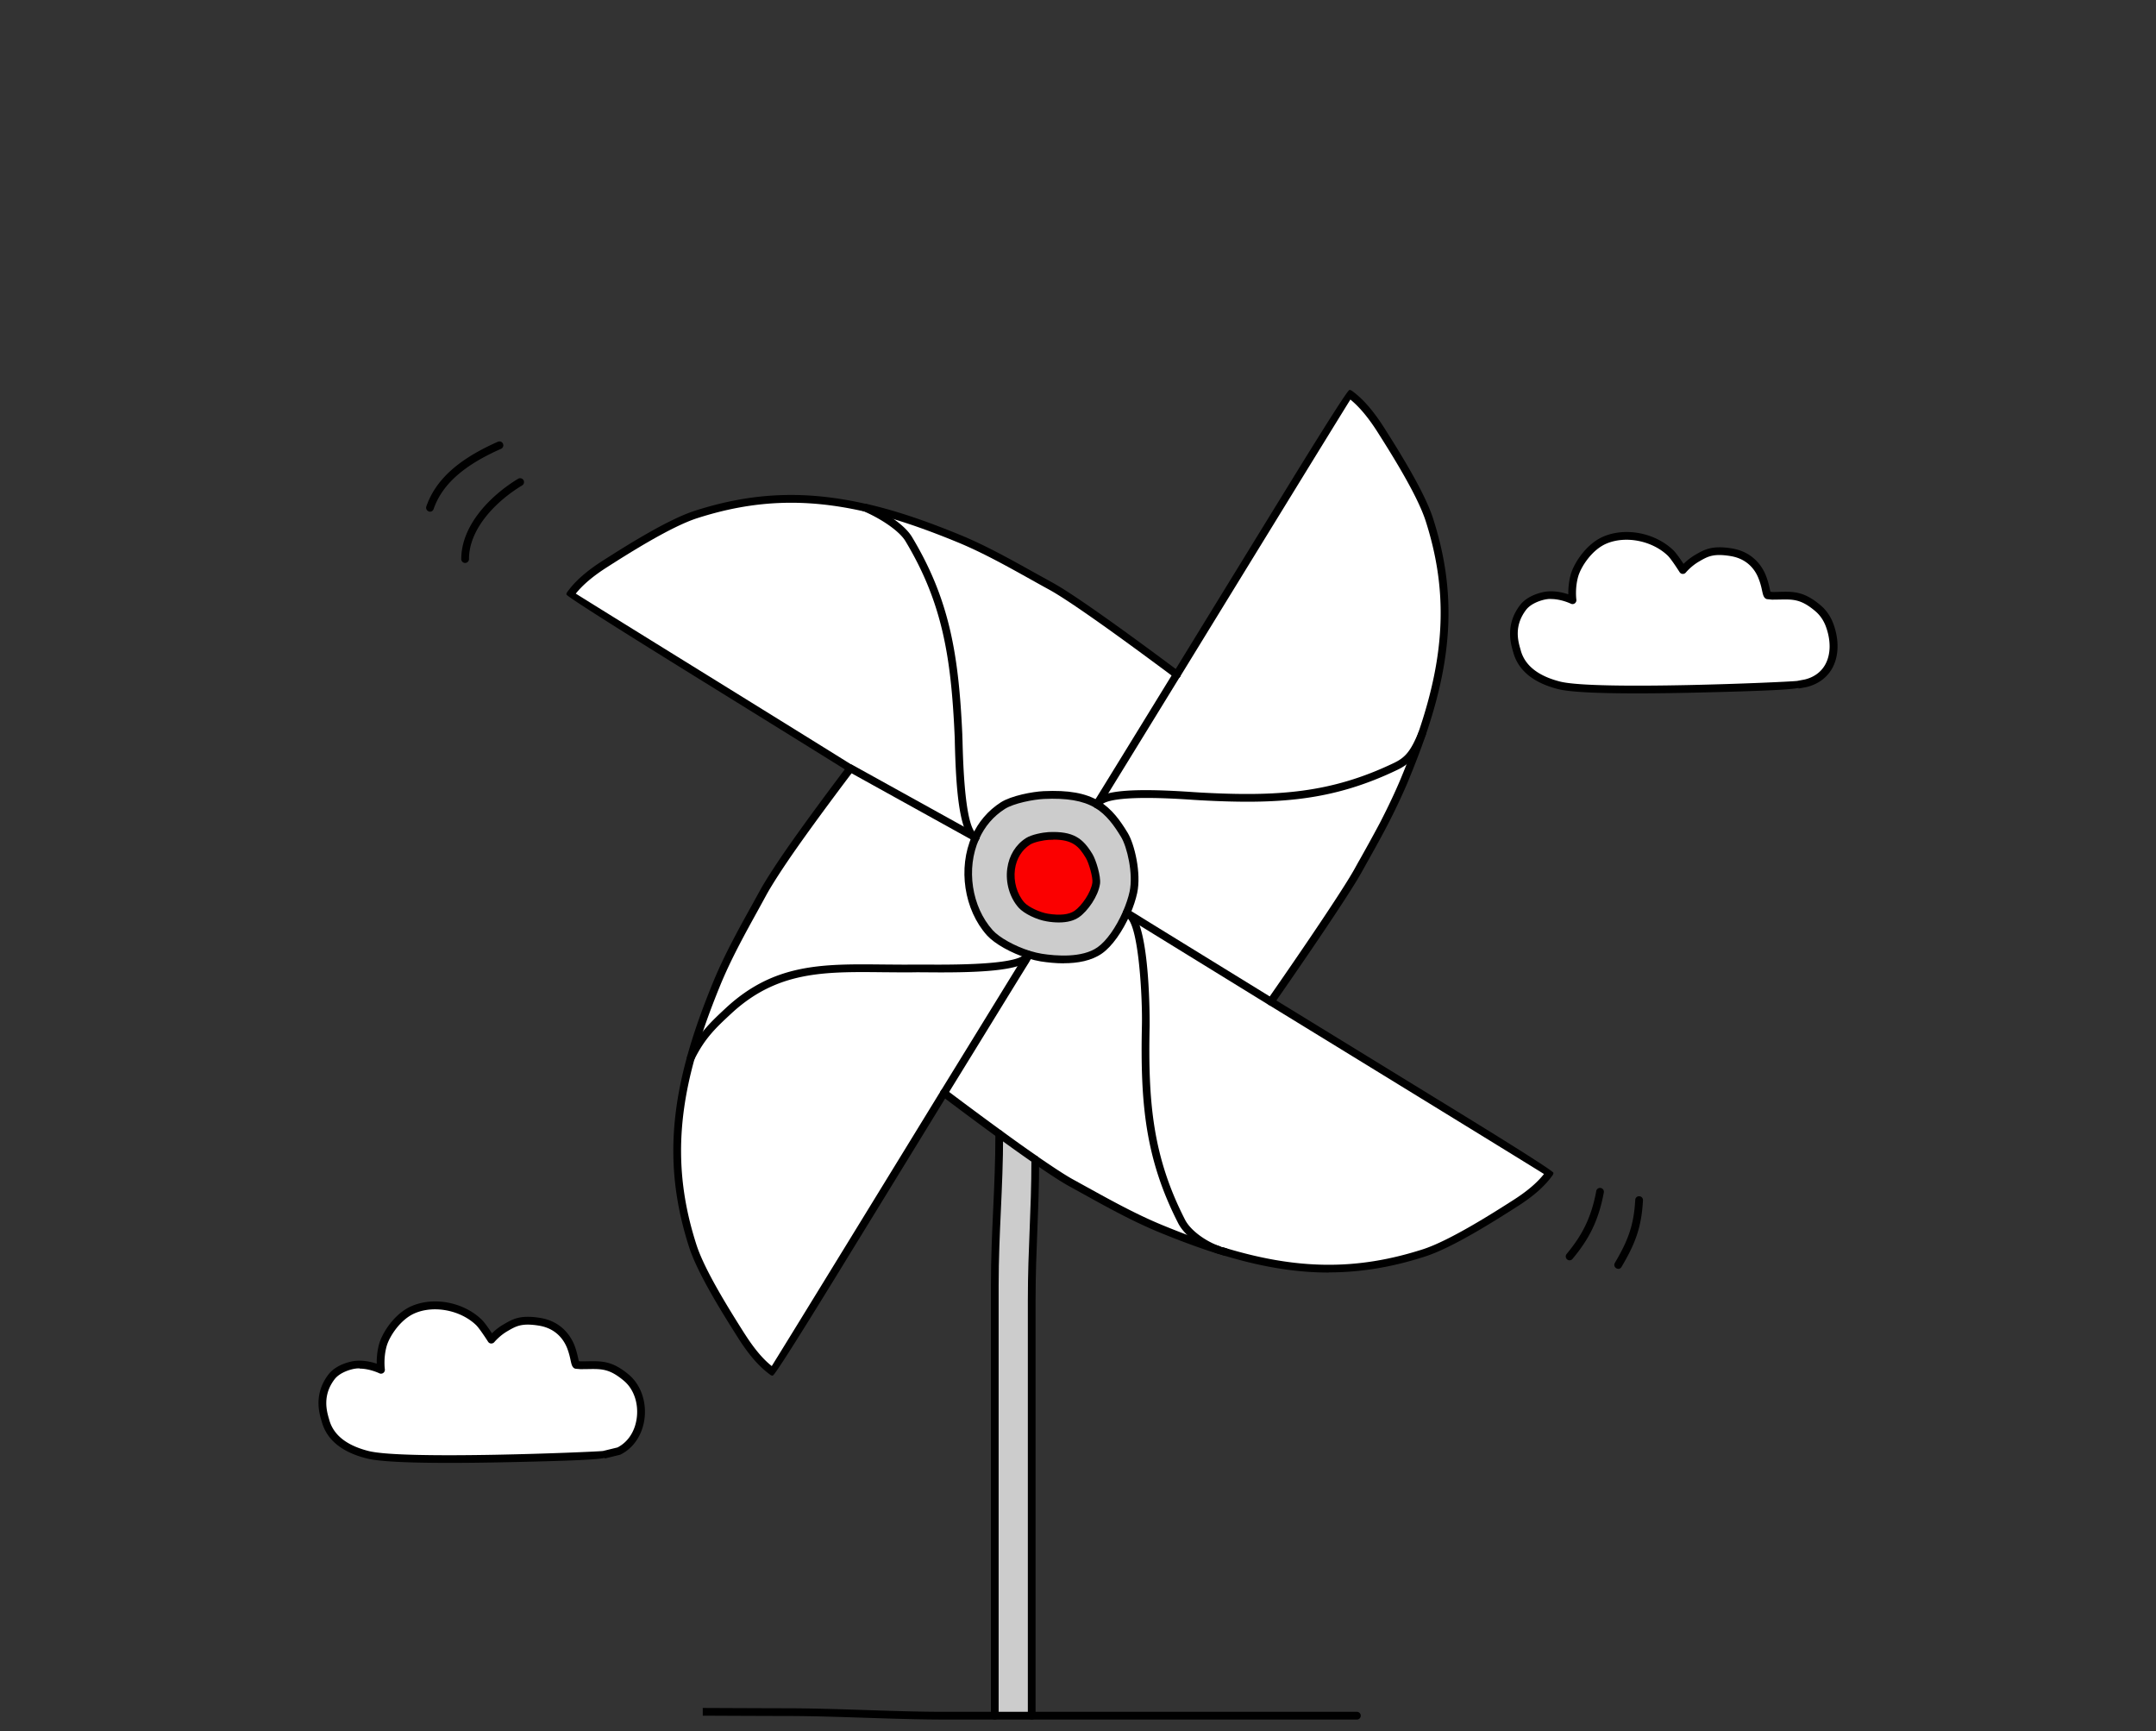 <svg xmlns="http://www.w3.org/2000/svg" viewBox="0 0 279 224"><rect x="0" y="0" width="279" height="224" fill="#333333" stroke="none"/><path fill="#fff" d="M236.78 80.93c1.2 3.3.28 6.66-3.13 7.49l-1 .18c.18.08-26.08 1.3-30.88.08-2.66-.68-4.76-1.98-5.43-4.33-.29-1-1.1-3.32.77-5.76.89-1.15 2.64-1.5 3.03-1.55 1.71-.22 3.37.62 3.37.62s-.23-1.54.25-3.21c.41-1.41 1.95-3.74 3.97-4.58 2.71-1.13 6.28-.39 8.42 1.64.54.51 1.64 2.26 1.64 2.26s.73-.9 1.86-1.55c1.13-.66 1.98-1.15 4.38-.76 2.39.39 3.57 1.99 4.05 3.28.49 1.29.47 2.08.69 2.3l.56.06c2.41 0 3.61-.34 5.91 1.59.71.59 1.23 1.37 1.54 2.24zM158.17 161.88a4.42 4.42 0 0 1-.48-.15c-2.03-.73-4.04-2.22-4.79-3.69-4.36-8.55-4.84-15.75-4.63-25.32.04-1.82-.12-12.82-2.13-14.38.44.27 1.14.69 1.26.77.38.25 7.84 4.83 17.05 10.5 15.54 9.53 36.08 22.13 36.08 22.17-1.13 1.6-2.84 2.92-4.55 4-2.71 1.73-8.22 5.23-11.73 6.36-9.04 2.9-16.97 2.54-26.08-.26zM184.96 67.27c3.08 9.59 2.38 17.94-.92 27.62-.98 2.38-1.69 3.45-3.4 4.27-8.65 4.16-15.82 4.42-25.31 3.9-1.84-.1-12.02-1.05-13.33.94.58-.92 4.93-8 10.28-16.71h.01c9.55-15.56 22.28-36.3 22.32-36.3 1.59 1.14 2.91 2.85 4 4.55 1.72 2.71 5.22 8.22 6.35 11.73z"/><path fill="#fff" d="M180.64 99.16c1.71-.82 2.42-1.89 3.4-4.27-.67 1.97-1.45 3.98-2.32 6.08-.73 1.76-1.72 3.83-2.73 5.78-1.31 2.49-2.63 4.78-3.24 5.89-2.16 3.89-11.29 16.96-11.29 16.96h-.01c-9.21-5.66-16.67-10.24-17.05-10.49-.12-.08-.82-.5-1.26-.77-.06-.04-.13-.08-.19-.11-.09-.07-.15-.11-.15-.11.4-.93.71-1.86.88-2.66.52-2.44-.33-6.03-1.16-7.41-1.06-1.75-2.09-3.09-3.57-3.97.01-.03.03-.06.05-.08 1.31-1.99 11.49-1.04 13.33-.94 9.49.52 16.66.26 25.31-3.9z"/><path fill="#fff" d="M152.9 158.04c.75 1.47 2.76 2.96 4.79 3.69-2.38-.74-4.84-1.66-7.42-2.72-4.02-1.65-7.79-3.84-11.6-5.92-1.07-.58-2.78-1.71-4.7-3.04-1.49-1.04-3.12-2.21-4.66-3.33-3.79-2.76-7.14-5.3-7.14-5.3 5.67-9.22 10.25-16.68 10.5-17.05.08-.12.26-.46.37-.67.03-.04.05-.08.06-.12.02-.02.02-.04.03-.06.56.17 1.11.31 1.62.39 2.36.37 5.59.48 7.58-.93 1.35-.95 2.62-2.92 3.47-4.86 0 0 .06.04.15.11.06.03.13.07.19.11 2.01 1.56 2.17 12.56 2.13 14.38-.21 9.57.27 16.77 4.63 25.32zM150.1 85.66c1.27.94 2.08 1.55 2.18 1.63-5.35 8.71-9.7 15.79-10.28 16.71-.02.02-.04.05-.05.08-1.57-.93-3.67-1.35-6.88-1.2-1.42.07-4.02.57-5.28 1.37a9.398 9.398 0 0 0-3.54 4.14h-.02s-.01-.01-.01-.02c-2.13-1.02-2.1-11.42-2.18-13.31-.44-9.69-1.42-16.95-6.43-25.3-.99-1.65-3.79-3.29-5.68-4.08 3.83.87 7.81 2.23 12.14 4.01 4.03 1.65 8.08 4.06 11.89 6.14 2.9 1.57 10.37 7.04 14.14 9.83z"/><path fill="#ccc" d="M145.52 108.05c.83 1.38 1.68 4.97 1.16 7.41-.17.8-.48 1.73-.88 2.66-.85 1.94-2.12 3.91-3.47 4.86-1.99 1.41-5.22 1.3-7.58.93-.51-.08-1.06-.22-1.62-.39-2-.63-4.07-1.76-5.02-2.81-2.84-3.16-3.65-8.31-1.86-12.32.73-1.64 1.9-3.09 3.54-4.14 1.26-.8 3.86-1.3 5.28-1.37 3.21-.15 5.31.27 6.88 1.2 1.48.88 2.51 2.22 3.57 3.97zm-3.67 6.24c.11-.82-.49-2.83-.91-3.52-1.1-1.81-2.11-2.75-5.25-2.6-.71.04-2.01.29-2.65.69-2.84 1.81-2.85 6.03-.84 8.27.61.67 2.14 1.41 3.33 1.6s2.76.27 3.81-.46c1.05-.74 2.3-2.54 2.51-3.98z"/><path fill="#fb0000" d="M140.94 110.77c.42.69 1.02 2.7.91 3.52-.21 1.44-1.46 3.24-2.51 3.98-1.05.73-2.62.65-3.81.46s-2.72-.93-3.33-1.6c-2.01-2.24-2-6.46.84-8.27.64-.4 1.94-.65 2.65-.69 3.14-.15 4.15.79 5.25 2.6z"/><path fill="#ccc" d="M133.97 150.04c0 6.94-.46 11.31-.46 18.19V222h-4.78v-55.62c0-7.12.58-12.48.58-19.66 1.54 1.12 3.17 2.29 4.66 3.32z"/><path fill="#fff" d="M133.13 123.52s-.01.04-.03.06c-.02.03-.04.07-.06.12-1.33 2.05-12.74 1.59-14.59 1.62-9.7.11-17.02-1.15-24.17 5.47-1.93 1.79-3.48 3.23-4.88 6.08.84-3.06 1.98-6.24 3.37-9.63 1.66-4.03 3.85-7.8 5.93-11.61.74-1.37 2.3-3.78 4.07-6.29 3.33-4.73 7.29-9.92 7.29-9.92l16.16 8.95.01.01h.02c-1.79 4.02-.98 9.17 1.86 12.33.95 1.05 3.02 2.18 5.02 2.81z"/><path fill="#fff" d="M133.04 123.7c.02-.05.04-.09.06-.12-.01.04-.03.08-.06.12zM133.04 123.7c-.11.21-.29.55-.37.67-.25.37-4.83 7.83-10.5 17.05-9.53 15.54-22.13 36.08-22.17 36.08-1.6-1.14-2.91-2.85-4-4.55-1.72-2.72-5.23-8.23-6.35-11.74-2.72-8.45-2.58-15.94-.25-24.34 1.4-2.85 2.95-4.29 4.88-6.08 7.15-6.62 14.47-5.36 24.17-5.47 1.85-.03 13.26.43 14.59-1.62zM126.22 108.37l-16.16-8.95c-5.98-3.75-36.25-22.44-36.25-22.5 1.14-1.6 2.85-2.92 4.55-4 2.72-1.73 8.22-5.23 11.73-6.36 7.6-2.44 14.43-2.57 21.83-.89h.01c1.89.8 4.69 2.44 5.68 4.09 5.01 8.35 5.99 15.61 6.43 25.3.08 1.89.05 12.29 2.18 13.31zM81.06 178.25c2.83 2.37 2.51 7.77-.96 9.5l-1.95.48c.17.07-25.76 1.23-30.57 0-2.66-.67-4.76-1.97-5.43-4.33-.29-.99-1.1-3.32.77-5.75.89-1.15 2.64-1.5 3.03-1.55 1.71-.22 3.37.62 3.37.62s-.23-1.54.25-3.21c.41-1.41 1.96-3.74 3.97-4.58 2.71-1.13 6.28-.4 8.42 1.64.54.51 1.64 2.26 1.64 2.26s.73-.9 1.86-1.55c1.13-.66 1.98-1.15 4.38-.76 2.39.39 3.57 1.99 4.06 3.28.48 1.29.46 2.08.68 2.3l.56.05c2.41 0 3.62-.33 5.92 1.6z"/><g><path d="M133.51 222.5c-.28 0-.5-.22-.5-.5v-53.77c0-3.44.12-6.31.23-9.08.11-2.77.23-5.64.23-9.1 0-.28.22-.5.5-.5s.5.22.5.5c0 3.48-.12 6.36-.23 9.14-.11 2.76-.23 5.61-.23 9.04V222c0 .28-.22.5-.5.5zM128.73 222.5c-.28 0-.5-.22-.5-.5v-55.62c0-3.56.15-6.74.29-9.81.14-3.08.29-6.26.29-9.85 0-.28.22-.5.5-.5s.5.22.5.5c0 3.61-.15 6.8-.29 9.9-.14 3.06-.29 6.22-.29 9.76V222c0 .28-.22.5-.5.5z"/><path d="M175.59 222.5h-53.27c-3.44 0-6.95-.12-10.35-.23-3.41-.11-6.93-.23-10.4-.23-2.03 0-10.63-.04-10.63-.04v-1s8.6.04 10.63.04c3.49 0 7.02.12 10.44.23 3.39.11 6.89.23 10.31.23h53.27c.28 0 .5.22.5.5s-.22.5-.5.5zM126.25 108.89a.503.503 0 0 1-.45-.73c.12-.25.42-.35.66-.23h.02c.25.13.35.43.22.68-.09.18-.26.28-.45.28z"/><path d="M100 178c-.1 0-.21-.03-.29-.09-1.41-1.01-2.73-2.5-4.13-4.69l-.12-.19c-1.81-2.86-5.17-8.18-6.29-11.67-2.63-8.18-2.71-15.77-.26-24.63.79-2.89 1.9-6.06 3.39-9.69 1.4-3.4 3.19-6.65 4.93-9.79l1.03-1.87c.74-1.38 2.32-3.81 4.1-6.34 3.3-4.68 7.26-9.88 7.3-9.94.15-.2.42-.25.64-.13l16.16 8.95c.24.13.33.44.2.68-.13.24-.44.33-.68.2l-15.78-8.74c-.94 1.24-4.22 5.59-7.02 9.56-1.76 2.5-3.31 4.89-4.04 6.24l-1.03 1.88c-1.72 3.12-3.5 6.34-4.88 9.69-1.47 3.59-2.57 6.72-3.35 9.57-2.4 8.65-2.33 16.07.24 24.05 1.08 3.37 4.4 8.62 6.18 11.44l.12.18c1.19 1.85 2.29 3.17 3.45 4.09 2.17-3.48 16.32-26.55 21.88-35.62l3.51-5.7c4.1-6.66 6.8-11.07 7-11.37.07-.11.24-.43.34-.62 0-.02.04-.1.08-.16a.5.5 0 0 1 .69-.15c.23.15.3.46.15.69v.03c-.15.28-.35.64-.43.77-.19.28-3.19 5.16-6.98 11.33l-3.51 5.7c-4.76 7.77-10.3 16.79-14.64 23.87q-7.65 12.45-7.95 12.45z"/><path d="M157.69 162.23s-.1 0-.15-.02c-2.23-.69-4.67-1.59-7.46-2.73-3.39-1.39-6.64-3.18-9.78-4.92l-1.87-1.03c-.98-.53-2.53-1.53-4.75-3.07-.02-.02-.05-.04-.07-.06-1.3-.9-2.8-1.97-4.6-3.28-3.75-2.73-7.11-5.28-7.15-5.31a.507.507 0 0 1-.1-.7c.17-.22.48-.26.7-.1.03.03 3.39 2.57 7.13 5.29 1.82 1.33 3.34 2.41 4.65 3.31.03.02.05.04.07.06 2.12 1.46 3.66 2.46 4.58 2.96l1.87 1.03c3.12 1.72 6.34 3.5 9.68 4.87 2.77 1.14 5.18 2.02 7.38 2.71.26.08.41.36.33.63-.07.21-.26.35-.48.35z"/><path d="M171.95 164.66c-4.4 0-8.92-.77-13.92-2.31a.5.5 0 0 1-.33-.62c.08-.27.36-.42.62-.33 9.52 2.92 17.23 3 25.78.26 3.5-1.12 9.18-4.75 11.61-6.3 1.82-1.15 3.17-2.28 4.09-3.45-3.54-2.21-27.41-16.85-35.62-21.88l-9.13-5.62c-4.63-2.85-7.68-4.73-7.93-4.89-.07-.05-.36-.22-.66-.4l-.59-.36a.49.49 0 0 1-.16-.69c.14-.24.45-.31.69-.17l.58.35c.32.2.62.38.69.43.23.15 3.45 2.13 7.9 4.87l9.13 5.62c7.77 4.76 16.79 10.3 23.87 14.64q12.45 7.65 12.45 7.95c0 .1-.03.2-.09.29-1 1.42-2.54 2.78-4.69 4.13-2.67 1.7-8.22 5.25-11.84 6.41-4.25 1.37-8.3 2.05-12.46 2.05z"/><path d="M145.95 118.73c-.11 0-.22-.03-.31-.11-.06-.05-.11-.08-.12-.09a.498.498 0 0 1-.14-.69.51.51 0 0 1 .69-.15s.07.05.19.13c.22.17.25.48.08.7-.1.13-.25.19-.39.19zM164.46 130.1a.499.499 0 0 1-.41-.79c.09-.13 9.14-13.09 11.26-16.92.17-.31.39-.71.66-1.18.69-1.23 1.63-2.91 2.58-4.7 1.07-2.07 2.03-4.11 2.71-5.74.96-2.31 1.69-4.23 2.31-6.05 3.5-10.26 3.77-18.42.92-27.31-1.11-3.44-4.6-8.94-6.28-11.59-1.18-1.84-2.32-3.19-3.46-4.12-2.02 3.24-14.41 23.42-22.02 35.83a.49.49 0 0 1-.69.16.49.49 0 0 1-.16-.69c4.77-7.78 10.34-16.85 14.73-23.99q7.71-12.55 8.02-12.55c.1 0 .21.03.29.09 1.4 1 2.75 2.54 4.13 4.69 1.72 2.71 5.26 8.29 6.4 11.85 2.92 9.1 2.65 17.46-.92 27.93-.63 1.84-1.37 3.78-2.33 6.11-.69 1.66-1.66 3.72-2.75 5.82-.95 1.81-1.9 3.5-2.59 4.73-.26.47-.48.86-.65 1.17-2.15 3.87-10.95 16.47-11.32 17.01-.1.14-.25.21-.41.21z"/><path d="M142 104.5a.47.47 0 0 1-.27-.08.513.513 0 0 1-.16-.69c.59-.93 5.08-8.24 10.28-16.71a.49.49 0 0 1 .69-.16c.24.15.31.45.16.69-5.2 8.47-9.69 15.78-10.28 16.71-.09.15-.26.23-.42.23z"/><path d="M152.29 87.79c-.11 0-.23-.04-.32-.11-.1-.08-.9-.69-2.17-1.62-7.14-5.29-12.01-8.67-14.08-9.79-.79-.43-1.59-.88-2.4-1.33-3.08-1.72-6.27-3.49-9.44-4.79-4.62-1.9-8.45-3.17-12.06-3.99a.503.503 0 0 1 .22-.98c3.67.83 7.55 2.12 12.22 4.04 3.22 1.32 6.43 3.11 9.54 4.84.81.45 1.61.89 2.4 1.33 2.66 1.44 9.19 6.16 14.2 9.87 1.2.89 1.99 1.48 2.17 1.62.13.09.22.24.22.41 0 .28-.22.5-.5.5z"/><path d="M110.06 99.92a.47.47 0 0 1-.27-.08c-2.81-1.76-10.98-6.82-18.86-11.7Q73.3 77.23 73.3 76.92c0-.1.03-.21.09-.29 1.01-1.42 2.54-2.77 4.69-4.13 2.7-1.72 8.28-5.27 11.84-6.41 7.47-2.4 14.28-2.67 22.09-.9a.503.503 0 0 1-.22.98c-7.63-1.73-14.28-1.46-21.57.88-3.44 1.11-8.95 4.61-11.6 6.3-1.83 1.16-3.18 2.3-4.11 3.46 1.88 1.18 9.51 5.91 16.93 10.5 7.88 4.88 16.05 9.94 18.86 11.7.23.15.3.46.16.69-.1.15-.26.23-.42.23z"/><path d="M126.23 108.88c-.1 0-.2-.03-.28-.08-1.86-.99-2.25-7-2.39-12.76 0-.41-.02-.74-.03-.96-.46-10.15-1.61-17.15-6.36-25.06-.84-1.4-3.38-3.01-5.44-3.88a.396.396 0 0 1-.15-.1.504.504 0 0 1-.02-.71.49.49 0 0 1 .61-.09c1.67.71 4.73 2.37 5.86 4.26 4.86 8.1 6.03 15.22 6.5 25.53 0 .22.02.56.03.98.22 9.2 1.14 11.55 1.87 11.91.05.02.09.05.13.09a.495.495 0 0 1-.33.87zM89.4 137.37a.5.5 0 0 1-.45-.72c1.44-2.94 3.09-4.46 4.99-6.23 6.22-5.76 12.44-5.7 20.29-5.62 1.35.01 2.75.03 4.21.01h1.26c7.91.08 12.26-.38 12.92-1.4.02-.09.06-.14.13-.2.15-.14.38-.21.58-.12.24.12.36.36.26.6 0 .02-.02.04-.03.06-.03.08-.07.16-.12.23-1.12 1.73-7.28 1.9-13.75 1.83-.55 0-.98-.01-1.23 0-1.46.02-2.87 0-4.23-.01-7.64-.08-13.68-.14-19.6 5.35-1.91 1.77-3.41 3.16-4.77 5.93-.09.18-.26.28-.45.28zM158.56 162.49s-.08 0-.11-.01c-.14-.03-.28-.08-.42-.12-.15-.04-.33-.09-.51-.16-2.23-.8-4.27-2.38-5.06-3.93-4.23-8.29-4.91-15.38-4.69-25.56.08-3.49-.39-12.77-1.94-13.97-.01 0-.06-.04-.11-.06a.488.488 0 0 1-.22-.67c.12-.25.42-.34.67-.22.08.04.17.09.25.14 2.48 1.92 2.35 14.68 2.35 14.81-.22 10.02.44 16.98 4.58 25.08.67 1.32 2.53 2.73 4.51 3.45.15.06.29.1.43.14.14.04.26.08.38.11.27.06.44.33.37.6-.05.23-.26.39-.49.39zM141.96 104.6c-.05 0-.11 0-.17-.03-.26-.08-.4-.39-.32-.65.02-.07.11-.22.17-.28.87-1.35 4.75-1.71 12.9-1.14.35.02.63.04.82.05 9.93.54 16.87.09 25.07-3.85 1.47-.71 2.15-1.57 3.16-4.01.11-.26.4-.38.65-.27.25.11.38.4.27.65-.99 2.4-1.75 3.62-3.65 4.53-8.39 4.04-15.46 4.5-25.55 3.95-.19-.01-.48-.03-.83-.05-9.12-.64-11.59.07-12.05.77a.47.47 0 0 1-.46.33zM203.12 163.08a.504.504 0 0 1-.39-.82c1.8-2.18 3.15-4.41 3.84-8.17a.499.499 0 0 1 .98.18c-.73 3.98-2.15 6.33-4.06 8.63-.1.12-.24.18-.38.18zM209.4 164.17c-.09 0-.17-.02-.25-.07a.496.496 0 0 1-.18-.68c1.61-2.74 2.46-4.75 2.64-8.16.01-.28.25-.5.53-.47.28.01.49.25.47.53-.19 3.61-1.08 5.74-2.78 8.62-.09.16-.26.25-.43.25zM60.19 72.84c-.28 0-.5-.22-.5-.5 0-4.39 3.8-8.24 7.36-10.39.23-.14.54-.07.69.17.14.24.07.54-.17.69-3.32 2-6.88 5.56-6.88 9.53 0 .28-.22.5-.5.5zM55.64 66.2c-.05 0-.11 0-.16-.03a.506.506 0 0 1-.31-.64c1.2-3.45 4.14-6.11 9.26-8.37.26-.11.55 0 .66.26.11.25 0 .55-.26.66-4.85 2.14-7.62 4.62-8.72 7.79-.07.21-.27.34-.47.34zM58.12 189.29c-4.61 0-8.93-.13-10.67-.58-3.19-.8-5.13-2.38-5.79-4.68l-.04-.13c-.32-1.06-1.05-3.53.89-6.06 1.11-1.44 3.27-1.73 3.36-1.74 1.11-.14 2.18.12 2.88.35-.01-.64.04-1.59.32-2.58.43-1.48 2.03-3.97 4.26-4.9 2.88-1.2 6.64-.47 8.96 1.74.39.36.99 1.23 1.37 1.81.35-.34.88-.8 1.54-1.17 1.14-.67 2.12-1.24 4.71-.82 2.97.48 4.1 2.68 4.45 3.6.26.71.38 1.27.47 1.67.02.11.05.23.08.33l.27.02c.27 0 .57 0 .85-.01 1.86-.03 3.21-.06 5.34 1.73 1.52 1.27 2.3 3.43 2.04 5.64-.25 2.09-1.4 3.85-3.09 4.69-.03.02-.07.03-.1.04l-1.95.48-.02-.08c-.83.2-3.63.38-13.59.58-2.08.04-4.34.07-6.54.07zm-11.59-12.23c-.17 0-.35 0-.52.03-.51.06-1.98.44-2.7 1.36-1.63 2.12-1.02 4.18-.73 5.17l.04.14c.55 1.94 2.26 3.28 5.07 3.99 4.55 1.16 28.96.14 30.33 0l1.89-.46c1.38-.71 2.29-2.12 2.5-3.89.22-1.88-.42-3.7-1.69-4.75-1.85-1.55-2.85-1.53-4.68-1.5-.29 0-.59.01-.92.01l-.6-.05a.495.495 0 0 1-.31-.14c-.21-.21-.27-.5-.37-.95-.08-.38-.19-.89-.43-1.53-.36-.94-1.31-2.58-3.67-2.96-2.23-.36-2.95.06-4.05.7-1.03.59-1.72 1.43-1.72 1.43-.1.12-.26.19-.42.18-.16 0-.31-.1-.39-.23-.3-.47-1.16-1.78-1.56-2.16-2.01-1.92-5.4-2.58-7.88-1.54-1.9.79-3.32 3.01-3.68 4.26-.44 1.55-.24 2.98-.24 3 .03.18-.05.37-.2.48-.15.11-.35.13-.52.04-.01 0-1.22-.6-2.56-.6zm31.59 11.17zM211.84 89.72c-4.45 0-8.53-.13-10.2-.55-3.19-.81-5.13-2.39-5.79-4.68l-.04-.14c-.31-1.06-1.04-3.53.9-6.06 1.11-1.44 3.27-1.73 3.36-1.74 1.11-.14 2.18.12 2.88.35-.01-.64.04-1.59.32-2.59.43-1.48 2.04-3.98 4.26-4.9 2.87-1.2 6.63-.46 8.96 1.74.39.36.99 1.23 1.37 1.81.35-.34.88-.8 1.54-1.18 1.14-.66 2.13-1.24 4.71-.82 2.98.49 4.1 2.68 4.44 3.6.27.71.39 1.27.48 1.68.02.11.05.23.08.33l.28.03c.27 0 .58 0 .87-.02 1.85-.04 3.18-.07 5.31 1.72.76.63 1.34 1.48 1.69 2.45.75 2.05.7 4.11-.12 5.65-.68 1.26-1.84 2.13-3.36 2.5l-1.03.19v-.08c-.88.2-3.75.39-13.74.62-2.28.05-4.77.09-7.16.09zM200.73 77.5c-.17 0-.35 0-.53.03-.51.06-1.98.44-2.7 1.36-1.63 2.13-1.04 4.1-.73 5.17l.04.15c.55 1.92 2.25 3.26 5.07 3.98 4.53 1.15 29.18.09 30.64-.08h.03l1-.19c1.21-.29 2.15-.99 2.68-1.99.69-1.29.71-3.05.06-4.83-.29-.81-.77-1.51-1.39-2.03-1.84-1.55-2.84-1.53-4.65-1.49-.29 0-.61.01-.94.01l-.61-.06a.494.494 0 0 1-.3-.14c-.21-.21-.27-.5-.37-.94-.08-.38-.19-.9-.44-1.54-.35-.94-1.29-2.58-3.66-2.96-2.23-.36-2.95.06-4.05.7-1.03.59-1.72 1.43-1.72 1.43-.1.12-.26.2-.42.18-.16 0-.31-.1-.39-.23-.3-.47-1.15-1.78-1.56-2.16-2.02-1.91-5.4-2.58-7.88-1.54-1.9.79-3.32 3.01-3.68 4.26-.44 1.54-.24 2.98-.24 3 .03.18-.05.37-.2.48-.15.11-.35.13-.52.04-.01 0-1.22-.6-2.56-.6zm31.9 11.1z"/><path d="M137.66 124.65c-1.05 0-2.09-.11-2.99-.25-.49-.08-1.04-.21-1.69-.41-2.16-.68-4.26-1.87-5.25-2.95-2.98-3.31-3.79-8.72-1.95-12.86.8-1.8 2.09-3.31 3.73-4.36 1.37-.87 4.11-1.38 5.53-1.45 3.21-.15 5.42.24 7.16 1.27 1.7 1.01 2.8 2.59 3.74 4.14.87 1.44 1.77 5.19 1.22 7.77-.18.83-.49 1.78-.91 2.75-1 2.27-2.36 4.17-3.64 5.07-1.36.96-3.18 1.27-4.95 1.27zm-2.84-1.24c1.84.29 5.23.56 7.21-.84 1.14-.8 2.38-2.54 3.3-4.65.39-.91.69-1.8.85-2.56.49-2.32-.33-5.78-1.1-7.05-.87-1.44-1.89-2.9-3.4-3.8-1.54-.91-3.63-1.27-6.6-1.13-1.36.07-3.87.55-5.04 1.29-1.49.95-2.62 2.27-3.35 3.92-1.7 3.8-.95 8.75 1.78 11.78.86.95 2.83 2.05 4.8 2.67.6.18 1.11.3 1.55.37z"/><path d="M137.02 119.36c-.48 0-1-.04-1.57-.14-1.3-.21-2.93-1-3.62-1.76-1.17-1.3-1.74-3.26-1.48-5.1.23-1.68 1.09-3.07 2.42-3.92.73-.46 2.13-.72 2.89-.77 3.27-.16 4.49.83 5.71 2.84.46.76 1.11 2.87.98 3.85-.23 1.61-1.59 3.53-2.72 4.32-.65.45-1.52.68-2.61.68zm-.71-10.7c-.19 0-.38 0-.59.01-.65.04-1.86.27-2.41.61-1.08.69-1.78 1.83-1.97 3.21-.21 1.56.26 3.21 1.23 4.3.53.58 1.98 1.27 3.04 1.44 1.57.25 2.73.12 3.45-.38.93-.66 2.11-2.35 2.3-3.64.09-.65-.45-2.54-.84-3.19-.89-1.46-1.64-2.38-4.21-2.38z"/></g><path fill="none" d="M0 0h279v224H0z"/></svg>